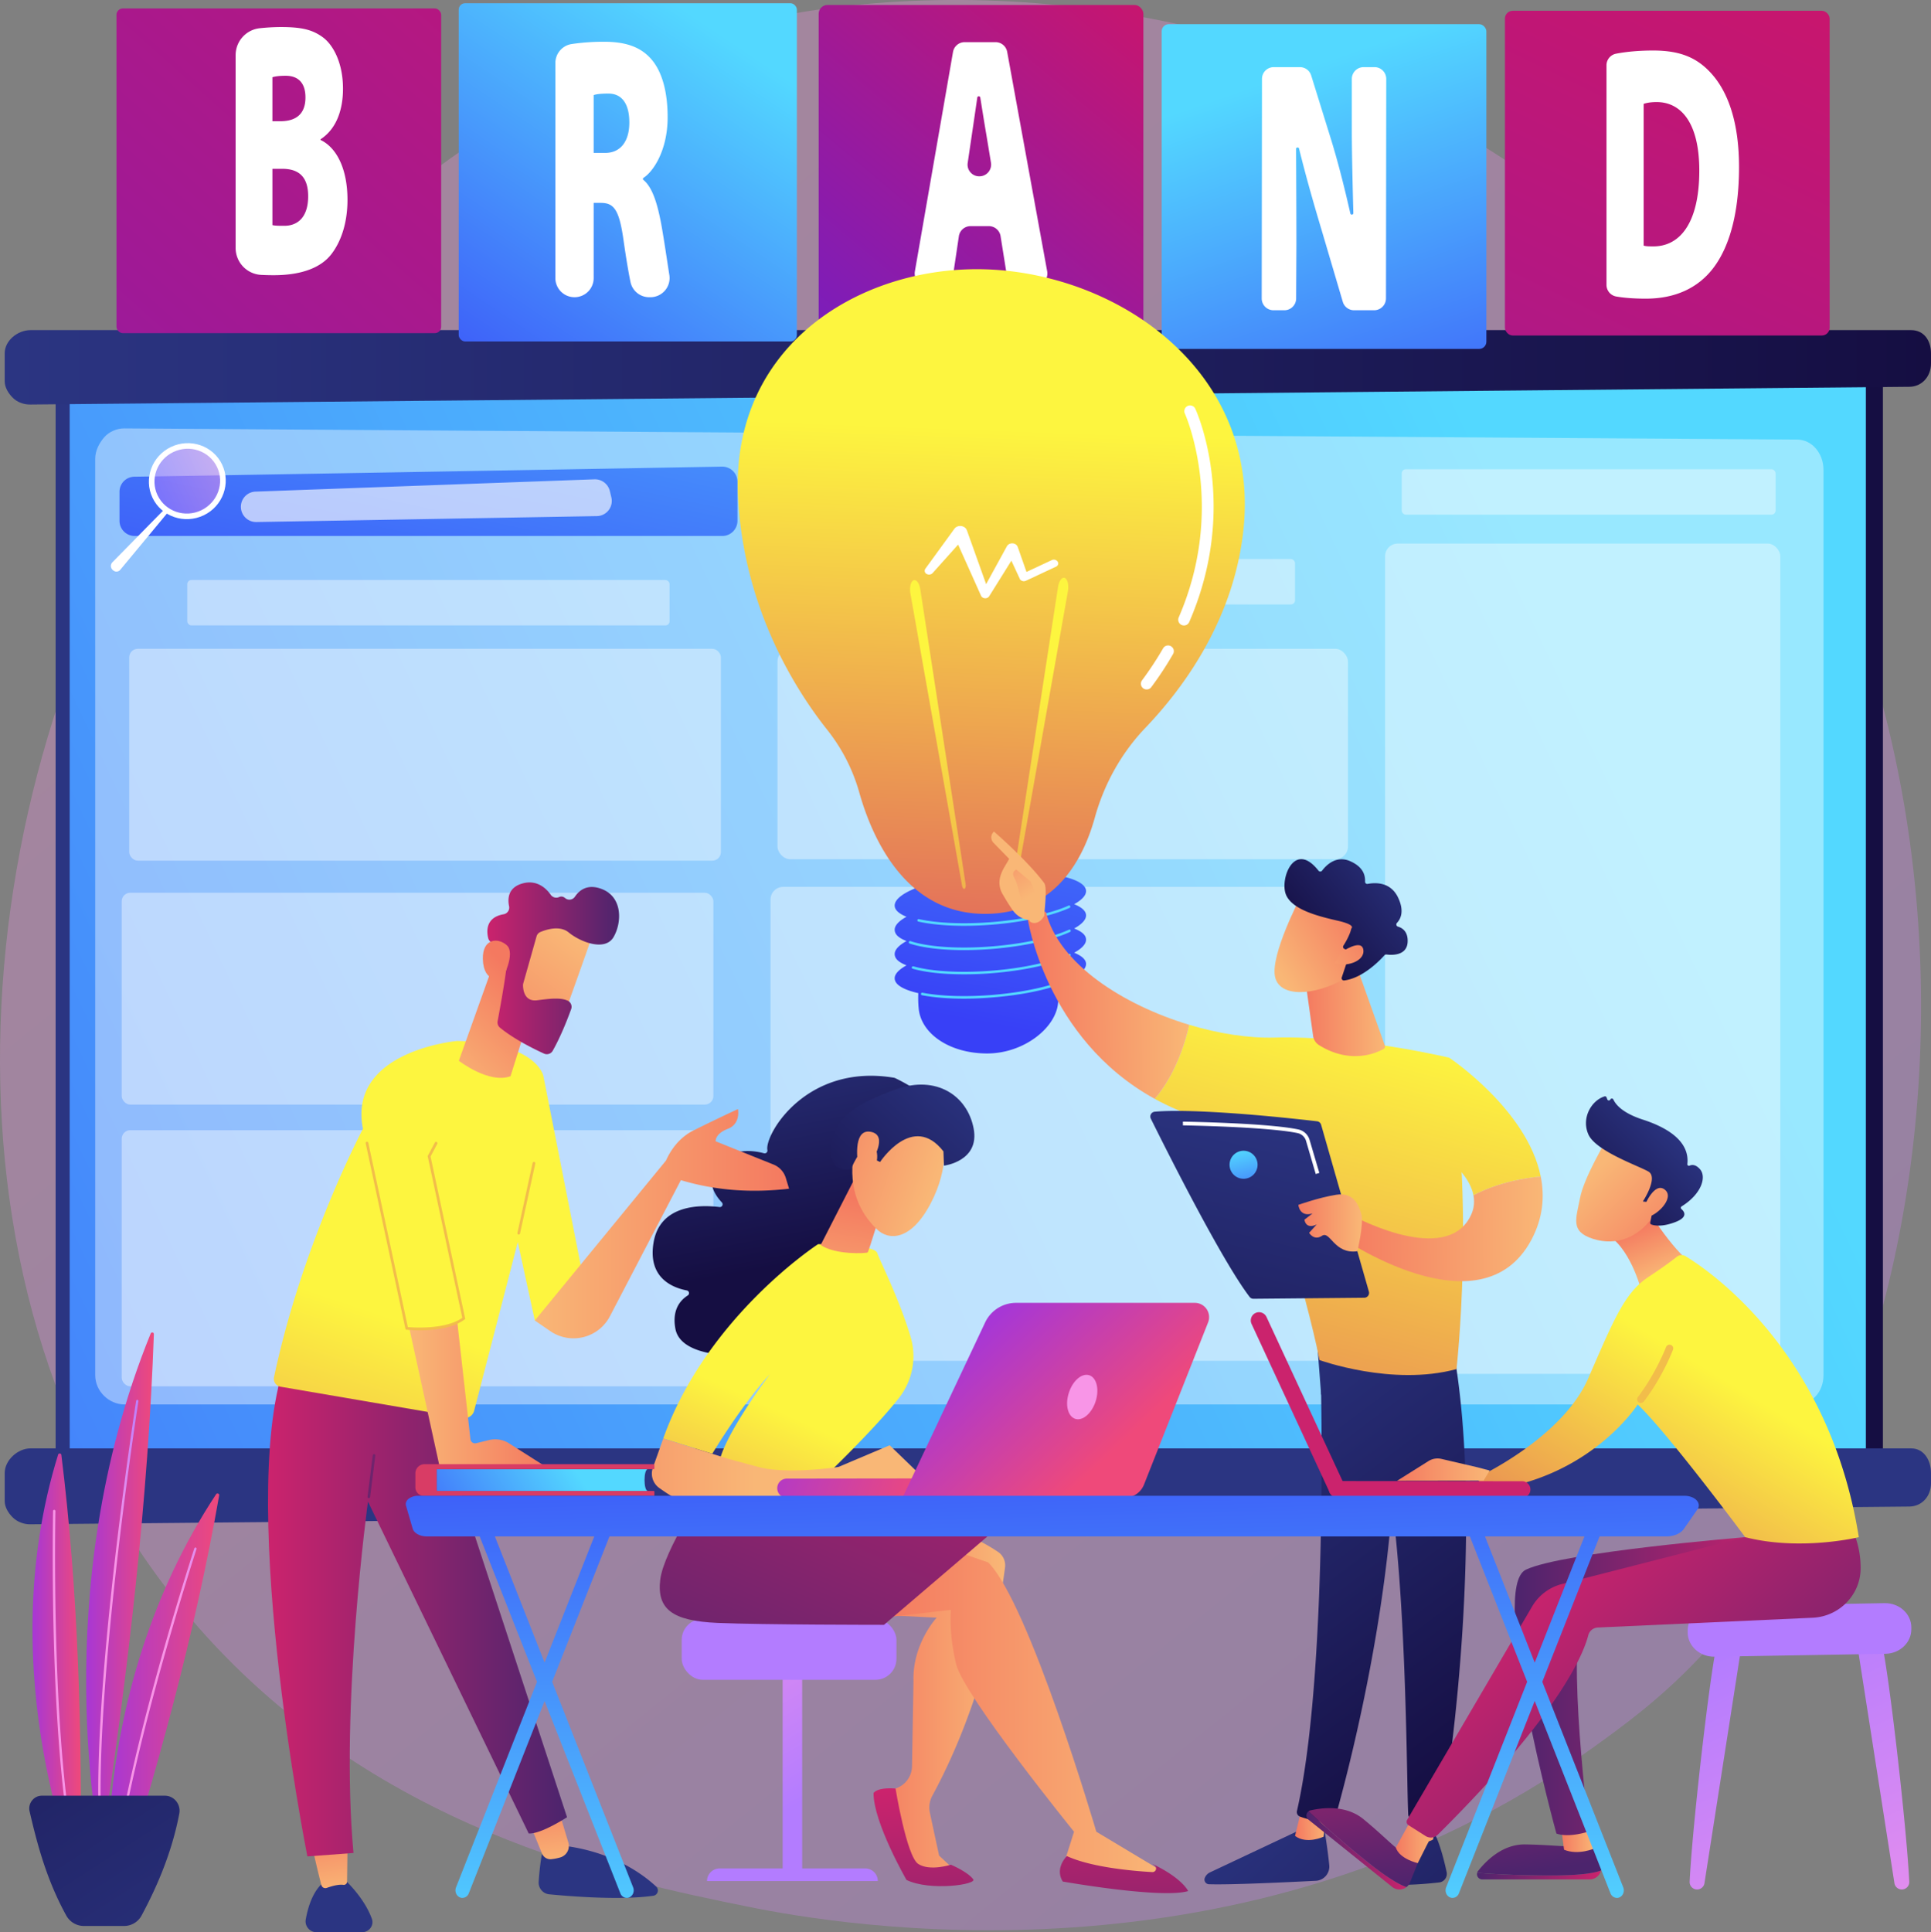 <svg xmlns="http://www.w3.org/2000/svg" xmlns:xlink="http://www.w3.org/1999/xlink" viewBox="0 0 2798.6 2800"><rect x="0" y="0" width="2798.6" height="2800" fill="#808080" stroke="none"/><defs><style>.cls-1{opacity:0.3;fill:url(#linear-gradient);}.cls-2{fill:url(#linear-gradient-2);}.cls-3{fill:url(#linear-gradient-3);}.cls-4{fill:url(#linear-gradient-4);}.cls-5{fill:url(#linear-gradient-5);}.cls-6,.cls-8,.cls-9{fill:#fff;}.cls-6{opacity:0.4;}.cls-7{fill:url(#linear-gradient-6);}.cls-8{opacity:0.64;}.cls-10{opacity:0.5;fill:url(#linear-gradient-7);}.cls-11{fill:url(#linear-gradient-8);}.cls-12{fill:url(#linear-gradient-9);}.cls-13{fill:url(#linear-gradient-10);}.cls-14{fill:url(#linear-gradient-11);}.cls-15{fill:url(#linear-gradient-12);}.cls-16{fill:url(#linear-gradient-13);}.cls-17{fill:url(#linear-gradient-14);}.cls-18{fill:url(#linear-gradient-15);}.cls-19{fill:url(#linear-gradient-16);}.cls-20{fill:url(#linear-gradient-17);}.cls-21{fill:url(#linear-gradient-18);}.cls-22{fill:url(#linear-gradient-19);}.cls-23{fill:url(#linear-gradient-20);}.cls-24{fill:url(#linear-gradient-21);}.cls-25{fill:url(#linear-gradient-22);}.cls-26{fill:url(#linear-gradient-23);}.cls-27{fill:url(#linear-gradient-24);}.cls-28{fill:url(#linear-gradient-25);}.cls-29{fill:url(#linear-gradient-26);}.cls-30{fill:url(#linear-gradient-27);}.cls-31{fill:url(#linear-gradient-28);}.cls-32{fill:url(#linear-gradient-29);}.cls-33{fill:url(#linear-gradient-30);}.cls-34{fill:url(#linear-gradient-31);}.cls-35{fill:url(#linear-gradient-32);}.cls-36{fill:url(#linear-gradient-33);}.cls-37{fill:url(#linear-gradient-34);}.cls-38{fill:url(#linear-gradient-35);}.cls-39{fill:url(#linear-gradient-36);}.cls-40{fill:url(#linear-gradient-37);}.cls-41{fill:url(#linear-gradient-38);}.cls-42{fill:url(#linear-gradient-39);}.cls-43{fill:url(#linear-gradient-40);}.cls-44{fill:url(#linear-gradient-41);}.cls-45{fill:url(#linear-gradient-42);}.cls-46{fill:url(#linear-gradient-43);}.cls-47{fill:url(#linear-gradient-44);}.cls-48{fill:url(#linear-gradient-45);}.cls-49{fill:url(#linear-gradient-46);}.cls-50{fill:url(#linear-gradient-47);}.cls-51{fill:url(#linear-gradient-48);}.cls-52{fill:url(#linear-gradient-49);}.cls-53{fill:url(#linear-gradient-50);}.cls-54{fill:url(#linear-gradient-51);}.cls-55{fill:url(#linear-gradient-52);}.cls-56{fill:#f2bd4a;}.cls-57{fill:url(#linear-gradient-53);}.cls-58{fill:url(#linear-gradient-54);}.cls-59{fill:url(#linear-gradient-55);}.cls-60{fill:url(#linear-gradient-56);}.cls-61{fill:url(#linear-gradient-57);}.cls-62{fill:url(#linear-gradient-58);}.cls-63{fill:url(#linear-gradient-59);}.cls-64{fill:url(#linear-gradient-60);}.cls-65{fill:url(#linear-gradient-61);}.cls-66{fill:url(#linear-gradient-62);}.cls-67{fill:url(#linear-gradient-63);}.cls-68{fill:url(#linear-gradient-64);}.cls-69{fill:url(#linear-gradient-65);}.cls-70{fill:url(#linear-gradient-66);}.cls-71{fill:url(#linear-gradient-67);}.cls-72{fill:url(#linear-gradient-68);}.cls-73{fill:url(#linear-gradient-69);}.cls-74{fill:url(#linear-gradient-70);}.cls-75{fill:url(#linear-gradient-71);}.cls-76{fill:url(#linear-gradient-72);}.cls-77{fill:url(#linear-gradient-73);}.cls-78{fill:url(#linear-gradient-74);}.cls-79{fill:url(#linear-gradient-75);}.cls-80{fill:url(#linear-gradient-76);}.cls-81{fill:url(#linear-gradient-77);}.cls-82{fill:url(#linear-gradient-78);}.cls-83{fill:url(#linear-gradient-79);}.cls-84{fill:url(#linear-gradient-80);}.cls-85{fill:url(#linear-gradient-81);}.cls-86{fill:url(#linear-gradient-82);}.cls-87{fill:url(#linear-gradient-83);}.cls-88{fill:url(#linear-gradient-84);}.cls-89{fill:url(#linear-gradient-85);}.cls-90{fill:url(#linear-gradient-86);}.cls-91{fill:url(#linear-gradient-87);}.cls-92{fill:url(#linear-gradient-88);}.cls-93{fill:url(#linear-gradient-89);}.cls-94{fill:url(#linear-gradient-90);}.cls-95{fill:url(#linear-gradient-91);}.cls-96{fill:url(#linear-gradient-92);}.cls-97{fill:url(#linear-gradient-93);}.cls-98{fill:url(#linear-gradient-94);}.cls-99{fill:url(#linear-gradient-95);}.cls-100{fill:url(#linear-gradient-96);}.cls-101{fill:url(#linear-gradient-97);}.cls-102{fill:url(#linear-gradient-98);}.cls-103{fill:url(#linear-gradient-99);}.cls-104{fill:url(#linear-gradient-100);}.cls-105{fill:url(#linear-gradient-101);}.cls-106{fill:url(#linear-gradient-102);}.cls-107{fill:url(#linear-gradient-103);}</style><linearGradient id="linear-gradient" x1="3601.9" y1="4077.79" x2="1112.91" y2="986.62" gradientUnits="userSpaceOnUse"><stop offset="0" stop-color="#b37cff"/><stop offset="1" stop-color="#f895e7"/></linearGradient><linearGradient id="linear-gradient-2" x1="80.55" y1="1353" x2="2728.9" y2="1353" gradientUnits="userSpaceOnUse"><stop offset="0" stop-color="#2b3582"/><stop offset="1" stop-color="#150e42"/></linearGradient><linearGradient id="linear-gradient-3" x1="2279" y1="918.09" x2="-1863.5" y2="2872.81" gradientUnits="userSpaceOnUse"><stop offset="0" stop-color="#53d8ff"/><stop offset="1" stop-color="#3840f7"/></linearGradient><linearGradient id="linear-gradient-4" x1="462.46" y1="987.3" x2="3254.29" y2="987.3" xlink:href="#linear-gradient-2"/><linearGradient id="linear-gradient-5" x1="1831.77" y1="1605.2" x2="1811.54" y2="841.59" xlink:href="#linear-gradient-2"/><linearGradient id="linear-gradient-6" x1="1217.09" y1="532.46" x2="999.64" y2="1548.93" xlink:href="#linear-gradient-3"/><linearGradient id="linear-gradient-7" x1="2287.2" y1="1817.92" x2="2387.65" y2="1817.92" gradientTransform="translate(-2165.3 518.3) rotate(-25.5)" xlink:href="#linear-gradient"/><linearGradient id="linear-gradient-8" x1="1549.82" y1="-72.79" x2="-10.93" y2="1681.04" gradientTransform="translate(1719.7 1405.1) rotate(-180)" gradientUnits="userSpaceOnUse"><stop offset="0" stop-color="#ce1567"/><stop offset="1" stop-color="#7a1dbc"/></linearGradient><linearGradient id="linear-gradient-9" x1="1500.08" y1="504.27" x2="1083.99" y2="1124.21" gradientTransform="translate(2731.1 1409.4) rotate(-180)" xlink:href="#linear-gradient-3"/><linearGradient id="linear-gradient-10" x1="2130.47" y1="395.17" x2="1660.41" y2="957.08" gradientTransform="translate(3755.1 1395) rotate(-180)" xlink:href="#linear-gradient-8"/><linearGradient id="linear-gradient-11" x1="2318.49" y1="563.49" x2="2556.37" y2="1250.41" gradientTransform="translate(4749.1 1450.6) rotate(-180)" xlink:href="#linear-gradient-3"/><linearGradient id="linear-gradient-12" x1="-4465.49" y1="267.05" x2="-3465.42" y2="2326.03" gradientTransform="matrix(1, 0, 0, -1, 7124.49, 1411.84)" xlink:href="#linear-gradient-8"/><linearGradient id="linear-gradient-13" x1="2039.72" y1="1000.47" x2="1867.78" y2="1936.03" xlink:href="#linear-gradient-3"/><linearGradient id="linear-gradient-14" x1="1877.45" y1="1919.75" x2="1757.29" y2="2357.49" xlink:href="#linear-gradient-3"/><linearGradient id="linear-gradient-15" x1="1873" y1="1918.53" x2="1752.84" y2="2356.27" xlink:href="#linear-gradient-3"/><linearGradient id="linear-gradient-16" x1="1861.83" y1="1915.46" x2="1741.67" y2="2353.2" xlink:href="#linear-gradient-3"/><linearGradient id="linear-gradient-17" x1="1858.84" y1="1914.64" x2="1738.68" y2="2352.38" xlink:href="#linear-gradient-3"/><linearGradient id="linear-gradient-18" x1="1895.84" y1="1076.54" x2="1859.05" y2="2077.1" gradientUnits="userSpaceOnUse"><stop offset="0" stop-color="#fdf53f"/><stop offset="1" stop-color="#d93c65"/></linearGradient><linearGradient id="linear-gradient-19" x1="1960.72" y1="1428.1" x2="1987.69" y2="2285.2" xlink:href="#linear-gradient-18"/><linearGradient id="linear-gradient-20" x1="1812.12" y1="1432.78" x2="1839.1" y2="2289.87" xlink:href="#linear-gradient-18"/><linearGradient id="linear-gradient-21" x1="52.06" y1="3121.18" x2="-461.36" y2="3679.64" gradientTransform="matrix(-1, 0.01, 0.01, 1, 2233.42, -63.47)" xlink:href="#linear-gradient-2"/><linearGradient id="linear-gradient-22" x1="-114.59" y1="3162.65" x2="-68.98" y2="3162.65" gradientTransform="matrix(-1, 0.01, 0.01, 1, 2233.42, -63.47)" gradientUnits="userSpaceOnUse"><stop offset="0" stop-color="#f9b776"/><stop offset="1" stop-color="#f47960"/></linearGradient><linearGradient id="linear-gradient-23" x1="92.52" y1="2489.58" x2="-344.39" y2="3081.75" gradientTransform="matrix(-1, 0.01, 0.01, 1, 2233.42, -63.47)" xlink:href="#linear-gradient-2"/><linearGradient id="linear-gradient-24" x1="-63.11" y1="3015.27" x2="-576.56" y2="3573.76" gradientTransform="matrix(-1, 0.01, 0.01, 1, 2233.42, -63.47)" xlink:href="#linear-gradient-2"/><linearGradient id="linear-gradient-25" x1="-278.95" y1="3160.31" x2="-239.58" y2="3160.31" xlink:href="#linear-gradient-22"/><linearGradient id="linear-gradient-26" x1="14.65" y1="2432.13" x2="-422.25" y2="3024.29" gradientTransform="matrix(-1, 0.01, 0.01, 1, 2233.42, -63.47)" xlink:href="#linear-gradient-2"/><linearGradient id="linear-gradient-27" x1="12736.24" y1="1942.55" x2="12466.27" y2="2981.94" gradientTransform="translate(-10310.2)" gradientUnits="userSpaceOnUse"><stop offset="0" stop-color="#fdf53f"/><stop offset="0.66" stop-color="#e57a58"/><stop offset="1" stop-color="#d93c65"/></linearGradient><linearGradient id="linear-gradient-28" x1="73.13" y1="1972.84" x2="306.13" y2="1972.84" xlink:href="#linear-gradient-22"/><linearGradient id="linear-gradient-29" x1="10192.5" y1="1932.86" x2="10348.85" y2="2288.58" gradientTransform="translate(-8213.3 36.7) rotate(-0.5)" xlink:href="#linear-gradient-22"/><linearGradient id="linear-gradient-30" x1="305.02" y1="1815.32" x2="370.25" y2="1715.02" xlink:href="#linear-gradient-22"/><linearGradient id="linear-gradient-31" x1="12945.26" y1="1996.85" x2="12675.29" y2="3036.23" xlink:href="#linear-gradient-27"/><linearGradient id="linear-gradient-32" x1="-436.72" y1="2302.85" x2="-141.87" y2="2302.85" xlink:href="#linear-gradient-22"/><linearGradient id="linear-gradient-33" x1="-210.3" y1="1987.64" x2="-93.72" y2="1987.64" xlink:href="#linear-gradient-22"/><linearGradient id="linear-gradient-34" x1="-5682.71" y1="-1430.59" x2="-5726.27" y2="-1574.28" gradientTransform="matrix(-0.75, -0.66, -0.66, 0.75, -2899.98, -818.16)" xlink:href="#linear-gradient-22"/><linearGradient id="linear-gradient-35" x1="-5722.01" y1="-1680.95" x2="-5685.57" y2="-1473.1" gradientTransform="matrix(-0.75, -0.66, -0.66, 0.75, -2899.98, -818.16)" xlink:href="#linear-gradient-2"/><linearGradient id="linear-gradient-36" x1="-5727.24" y1="-1431.26" x2="-5766.44" y2="-1560.54" gradientTransform="matrix(-0.75, -0.66, -0.66, 0.75, -2899.98, -818.16)" xlink:href="#linear-gradient-22"/><linearGradient id="linear-gradient-37" x1="-352.97" y1="2047.88" x2="-190.27" y2="2725.8" gradientTransform="matrix(-1, 0, 0, 1, 1965.13, 0)" xlink:href="#linear-gradient-2"/><linearGradient id="linear-gradient-38" x1="-464.46" y1="2227.22" x2="-372.27" y2="2227.22" gradientTransform="matrix(-1, 0, 0, 1, 1965.13, 0)" xlink:href="#linear-gradient-22"/><linearGradient id="linear-gradient-39" x1="12562.72" y1="2120.18" x2="12587.03" y2="2221.5" gradientTransform="translate(-10310.2)" xlink:href="#linear-gradient-3"/><linearGradient id="linear-gradient-40" x1="-5833.37" y1="2785.6" x2="-6087.81" y2="3361.43" gradientTransform="matrix(-1, 0, 0, 1, -2740.53, 0)" xlink:href="#linear-gradient"/><linearGradient id="linear-gradient-41" x1="-5623.36" y1="2878.4" x2="-5877.79" y2="3454.23" gradientTransform="matrix(-1, 0, 0, 1, -2740.53, 0)" xlink:href="#linear-gradient"/><linearGradient id="linear-gradient-42" x1="3172.73" y1="2605.41" x2="3523.35" y2="1924.39" xlink:href="#linear-gradient"/><linearGradient id="linear-gradient-43" x1="-5516.56" y1="3172.07" x2="-5336.85" y2="3172.07" gradientTransform="matrix(-1, 0, 0, 1, -2740.53, 0)" gradientUnits="userSpaceOnUse"><stop offset="0" stop-color="#cb236d"/><stop offset="1" stop-color="#4c246d"/></linearGradient><linearGradient id="linear-gradient-44" x1="-5378.1" y1="2826.51" x2="-5427.2" y2="3165.75" xlink:href="#linear-gradient-43"/><linearGradient id="linear-gradient-45" x1="-5507.58" y1="3117.91" x2="-5458.96" y2="3117.91" gradientTransform="matrix(-1, 0, 0, 1, -2740.53, 0)" xlink:href="#linear-gradient-22"/><linearGradient id="linear-gradient-46" x1="-5234.69" y1="3136.45" x2="-5089.6" y2="3136.45" xlink:href="#linear-gradient-43"/><linearGradient id="linear-gradient-47" x1="-5134.89" y1="2861.7" x2="-5183.99" y2="3200.95" xlink:href="#linear-gradient-43"/><linearGradient id="linear-gradient-48" x1="-5776.45" y1="2898.5" x2="-5391.53" y2="2898.5" xlink:href="#linear-gradient-43"/><linearGradient id="linear-gradient-49" x1="-5277.27" y1="3122" x2="-5219.22" y2="3122" gradientTransform="matrix(-1, 0, 0, 1, -2740.53, 0)" xlink:href="#linear-gradient-22"/><linearGradient id="linear-gradient-50" x1="-5426.81" y1="2738.13" x2="-5849.39" y2="3217.25" xlink:href="#linear-gradient-43"/><linearGradient id="linear-gradient-51" x1="-5599.73" y1="2303.98" x2="-5571.11" y2="2231.81" gradientTransform="matrix(-1, 0, 0, 1, -2740.53, 0)" xlink:href="#linear-gradient-22"/><linearGradient id="linear-gradient-52" x1="-5718.11" y1="2468" x2="-5402.89" y2="2985.47" gradientTransform="matrix(-1, 0, 0, 1, -2740.53, 0)" xlink:href="#linear-gradient-27"/><linearGradient id="linear-gradient-53" x1="-5355.22" y1="2584.66" x2="-5221.13" y2="2584.66" gradientTransform="matrix(-1, 0, 0, 1, -2740.53, 0)" xlink:href="#linear-gradient-22"/><linearGradient id="linear-gradient-54" x1="-3574.85" y1="1766.9" x2="-3718.54" y2="1876.85" gradientTransform="matrix(-0.99, -0.13, -0.13, 0.99, -541.53, -61.38)" xlink:href="#linear-gradient-22"/><linearGradient id="linear-gradient-55" x1="-3675.8" y1="1680.11" x2="-3545.68" y2="1847.64" gradientTransform="matrix(-0.99, -0.13, -0.13, 0.99, -541.53, -61.38)" xlink:href="#linear-gradient-2"/><linearGradient id="linear-gradient-56" x1="-3592.67" y1="1743.61" x2="-3736.37" y2="1853.56" gradientTransform="matrix(-0.99, -0.13, -0.13, 0.99, -541.53, -61.38)" xlink:href="#linear-gradient-22"/><linearGradient id="linear-gradient-57" x1="1719.4" y1="-924.46" x2="1908.21" y2="-1356.02" gradientTransform="matrix(1.39, -0.07, 0.07, 1.39, 1949.65, -570.62)" xlink:href="#linear-gradient-43"/><linearGradient id="linear-gradient-58" x1="1156.16" y1="-18683.41" x2="1344.96" y2="-19114.97" gradientTransform="matrix(-0.65, -1.23, 1.23, -0.65, -11516.5, -5472.2)" xlink:href="#linear-gradient-43"/><linearGradient id="linear-gradient-59" x1="-4367.61" y1="3060.61" x2="-4161.95" y2="2716.71" gradientTransform="matrix(1, 0, 0, -1, 5948.84, 6044.53)" xlink:href="#linear-gradient"/><linearGradient id="linear-gradient-60" x1="-4298.84" y1="3101.74" x2="-4093.17" y2="2757.84" gradientTransform="matrix(-1, 0, 0, 1, -2740.53, 0)" xlink:href="#linear-gradient"/><linearGradient id="linear-gradient-61" x1="1150.78" y1="2189.78" x2="1177.75" y2="1441.3" xlink:href="#linear-gradient"/><linearGradient id="linear-gradient-62" x1="-4653.05" y1="2916.42" x2="-4452.14" y2="2916.42" gradientTransform="matrix(-1, 0, 0, 1, -2740.53, 0)" xlink:href="#linear-gradient-22"/><linearGradient id="linear-gradient-63" x1="-4530.12" y1="3047.33" x2="-4559.67" y2="3500.45" xlink:href="#linear-gradient-43"/><linearGradient id="linear-gradient-64" x1="-4888.96" y1="2930.14" x2="-4464.99" y2="2930.14" gradientTransform="matrix(-1, 0, 0, 1, -2740.53, 0)" xlink:href="#linear-gradient-22"/><linearGradient id="linear-gradient-65" x1="1842.81" y1="2260.95" x2="1478.69" y2="3103.84" gradientTransform="matrix(1, 0, 0, 1, 0, 0)" xlink:href="#linear-gradient-43"/><linearGradient id="linear-gradient-66" x1="-4815.29" y1="3028.73" x2="-4844.84" y2="3481.85" xlink:href="#linear-gradient-43"/><linearGradient id="linear-gradient-67" x1="-4292.79" y1="1915.66" x2="-4362.73" y2="2283.09" gradientTransform="matrix(-1, 0, 0, 1, -2740.53, 0)" xlink:href="#linear-gradient-2"/><linearGradient id="linear-gradient-68" x1="-4332.05" y1="2503.17" x2="-4106.76" y2="2993.48" gradientTransform="matrix(-1, 0, 0, 1, -2740.53, 0)" xlink:href="#linear-gradient-27"/><linearGradient id="linear-gradient-69" x1="-4408.53" y1="2375.35" x2="-4437.15" y2="2191.72" gradientTransform="matrix(-1, 0, 0, 1, -2740.53, 0)" xlink:href="#linear-gradient-22"/><linearGradient id="linear-gradient-70" x1="-4411.87" y1="726.56" x2="-4224.54" y2="853.8" gradientTransform="matrix(-0.6, -0.8, -0.8, 0.6, -263.12, -1773.67)" xlink:href="#linear-gradient-22"/><linearGradient id="linear-gradient-71" x1="-4286.91" y1="574.37" x2="-4356.85" y2="941.8" gradientTransform="matrix(-0.6, -0.8, -0.8, 0.6, -263.12, -1773.67)" xlink:href="#linear-gradient-2"/><linearGradient id="linear-gradient-72" x1="-4400.64" y1="710.03" x2="-4213.31" y2="837.27" gradientTransform="matrix(-0.6, -0.8, -0.8, 0.6, -263.12, -1773.67)" xlink:href="#linear-gradient-22"/><linearGradient id="linear-gradient-73" x1="-4291.01" y1="2583.86" x2="-3892.74" y2="2583.86" gradientTransform="matrix(-1, 0, 0, 1, -2740.53, 0)" xlink:href="#linear-gradient-22"/><linearGradient id="linear-gradient-74" x1="-4365.04" y1="2385.11" x2="-4615.75" y2="2453.83" gradientTransform="matrix(-1, -0.05, -0.05, 1, -2699.06, -55.03)" gradientUnits="userSpaceOnUse"><stop offset="0" stop-color="#a737d5"/><stop offset="1" stop-color="#ef497a"/></linearGradient><linearGradient id="linear-gradient-75" x1="-4622.77" y1="2380.89" x2="-4800.67" y2="2568.91" gradientTransform="matrix(-1, 0, 0, 1, -2740.53, 0)" xlink:href="#linear-gradient-74"/><linearGradient id="linear-gradient-76" x1="3127.12" y1="1578.08" x2="2075.09" y2="2437.91" xlink:href="#linear-gradient"/><linearGradient id="linear-gradient-77" x1="-2653.32" y1="3470.81" x2="-2650.7" y2="3749.25" gradientTransform="translate(3978.8)" xlink:href="#linear-gradient-2"/><linearGradient id="linear-gradient-78" x1="-2720.44" y1="3159.87" x2="-2734.89" y2="3046.91" gradientTransform="translate(3978.8)" xlink:href="#linear-gradient-22"/><linearGradient id="linear-gradient-79" x1="-3029.51" y1="3474.36" x2="-3026.89" y2="3752.8" gradientTransform="translate(3978.8)" xlink:href="#linear-gradient-2"/><linearGradient id="linear-gradient-80" x1="-3036.21" y1="3198.58" x2="-3050.28" y2="3088.51" gradientTransform="translate(3978.8)" xlink:href="#linear-gradient-22"/><linearGradient id="linear-gradient-81" x1="-3134.59" y1="2780.34" x2="-2701.26" y2="2780.34" gradientTransform="translate(3978.8)" xlink:href="#linear-gradient-43"/><linearGradient id="linear-gradient-82" x1="1309.92" y1="1971.97" x2="878.36" y2="2821.6" gradientTransform="matrix(1, 0, 0, 1, 0, 0)" xlink:href="#linear-gradient-43"/><linearGradient id="linear-gradient-83" x1="-2897.39" y1="2384.59" x2="-3167.95" y2="3188.38" gradientTransform="translate(3978.8)" xlink:href="#linear-gradient-27"/><linearGradient id="linear-gradient-84" x1="-2929.8" y1="2475.66" x2="-2732.48" y2="2475.66" gradientTransform="translate(3978.8)" xlink:href="#linear-gradient-22"/><linearGradient id="linear-gradient-85" x1="-2747.97" y1="2228.31" x2="-2379.48" y2="2228.31" gradientTransform="translate(3978.8)" xlink:href="#linear-gradient-22"/><linearGradient id="linear-gradient-86" x1="-2880.63" y1="2021.64" x2="-2752.39" y2="1890.07" gradientTransform="translate(3978.8)" xlink:href="#linear-gradient-22"/><linearGradient id="linear-gradient-87" x1="-2694.65" y1="1807.18" x2="-2854.53" y2="2018.69" gradientTransform="translate(3978.8)" xlink:href="#linear-gradient-22"/><linearGradient id="linear-gradient-88" x1="-2816.75" y1="1858.2" x2="-2625.77" y2="1858.2" gradientTransform="translate(3978.8)" xlink:href="#linear-gradient-43"/><linearGradient id="linear-gradient-89" x1="-2928.81" y1="1974.68" x2="-2800.57" y2="1843.11" gradientTransform="translate(3978.8)" xlink:href="#linear-gradient-22"/><linearGradient id="linear-gradient-90" x1="-5442.97" y1="3261.26" x2="-5419.37" y2="2391.4" gradientTransform="matrix(-1, 0, 0, 1, -2740.53, 0)" xlink:href="#linear-gradient-3"/><linearGradient id="linear-gradient-91" x1="-5416.24" y1="3261.98" x2="-5392.64" y2="2392.13" gradientTransform="matrix(-1, 0, 0, 1, -2740.53, 0)" xlink:href="#linear-gradient-3"/><linearGradient id="linear-gradient-92" x1="-4009.01" y1="3300.16" x2="-3985.41" y2="2430.31" gradientTransform="matrix(-1, 0, 0, 1, -2740.53, 0)" xlink:href="#linear-gradient-3"/><linearGradient id="linear-gradient-93" x1="-3982.28" y1="3300.89" x2="-3958.68" y2="2431.03" gradientTransform="matrix(-1, 0, 0, 1, -2740.53, 0)" xlink:href="#linear-gradient-3"/><linearGradient id="linear-gradient-94" x1="-2696.65" y1="2573.54" x2="-2964.09" y2="2746.91" gradientTransform="translate(3978.8)" xlink:href="#linear-gradient-3"/><linearGradient id="linear-gradient-95" x1="-2744.85" y1="2774.21" x2="-2746.16" y2="2695.43" gradientTransform="translate(3978.8)" xlink:href="#linear-gradient-27"/><linearGradient id="linear-gradient-96" x1="-4738.81" y1="3280.37" x2="-4715.21" y2="2410.5" gradientTransform="matrix(-1, 0, 0, 1, -2740.53, 0)" xlink:href="#linear-gradient-3"/><linearGradient id="linear-gradient-97" x1="502.83" y1="2873.37" x2="572.87" y2="2873.37" gradientTransform="matrix(1, 0, 0, 1, 0, 0)" xlink:href="#linear-gradient-74"/><linearGradient id="linear-gradient-98" x1="815.63" y1="2569.34" x2="680.77" y2="2744.66" xlink:href="#linear-gradient"/><linearGradient id="linear-gradient-99" x1="580.52" y1="2760.94" x2="678.67" y2="2760.94" gradientTransform="matrix(1, 0, 0, 1, 0, 0)" xlink:href="#linear-gradient-74"/><linearGradient id="linear-gradient-100" x1="812.48" y1="2566.91" x2="677.62" y2="2742.23" xlink:href="#linear-gradient"/><linearGradient id="linear-gradient-101" x1="611.63" y1="2928.05" x2="773.38" y2="2928.05" gradientTransform="matrix(1, 0, 0, 1, 0, 0)" xlink:href="#linear-gradient-74"/><linearGradient id="linear-gradient-102" x1="919.82" y1="2649.48" x2="784.95" y2="2824.8" xlink:href="#linear-gradient"/><linearGradient id="linear-gradient-103" x1="781.51" y1="3397.44" x2="1347.84" y2="2522.66" gradientTransform="matrix(-1, 0, 0, 1, 1574.4, 0)" xlink:href="#linear-gradient-2"/></defs><g id="Illustration"><path class="cls-1" d="M2917.2,2858.7c-57.2,60.2-111.3,99-154,129.7-502.4,360.5-1096.9,255.4-1223.2,229.7-186.6-37.8-547.2-111.1-807.9-417.7C337.6,2336.5,399,1605.7,705,1123.3c56-88.2,351.6-578,952.4-656.6,363.7-47.5,787.6,48.4,1094.5,305.5C3396.3,1312.1,3350.4,2402.6,2917.2,2858.7Z" transform="translate(-455.7 -455)"/><rect class="cls-2" x="80.6" y="556.3" width="2648.3" height="1593.47"/><rect class="cls-3" x="101" y="556.3" width="2603.2" height="1550.66"/><path class="cls-4" d="M3225.5,933.4H499.9c-18.6,0-37.4,15.1-37.4,33.7v40.4c0,9,5.4,17.6,11.8,24s16,9.8,25,9.7l2723.6-25.7c18.5-.1,31.4-15.2,31.4-33.7V967.1C3254.3,948.5,3244.1,933.4,3225.5,933.4Z" transform="translate(-455.7 -455)"/><path class="cls-5" d="M3225.5,2553.9H499.9c-18.6,0-37.4,17.2-37.4,35.8v40.5c0,9,5.4,17.6,11.8,23.9s16,9.9,25,9.8l2723.6-25.7c18.5-.2,31.4-15.2,31.4-33.7v-14.8C3254.3,2571.1,3244.1,2553.9,3225.5,2553.9Z" transform="translate(-455.7 -455)"/><path class="cls-6" d="M3060.7,1092,635.8,1075.8c-10.2-.1-21.8,4.5-29,12.8s-13.1,19.4-13.1,31.1V2447.8c0,24.2,20.9,42.4,42,42.4H3060.6c21.1,0,37.9-18.2,37.9-42.4V1135.9C3098.5,1111.8,3081.7,1092.2,3060.7,1092Z" transform="translate(-455.7 -455)"/><path class="cls-7" d="M650.5,1145.8c122.4-1.8,727.5-12.4,851.7-14.6a22,22,0,0,1,22.3,21.9v56.7a22,22,0,0,1-22,21.9H650.9a22,22,0,0,1-22-21.9v-42.1A21.8,21.8,0,0,1,650.5,1145.8Z" transform="translate(-455.7 -455)"/><path class="cls-8" d="M804.8,1189.4h0a22.1,22.1,0,0,0,22.4,22.1l493.5-8.6a22,22,0,0,0,21-27.3l-2.2-9.2a22.2,22.2,0,0,0-22.2-16.8L826,1167.4A22,22,0,0,0,804.8,1189.4Z" transform="translate(-455.7 -455)"/><path class="cls-9" d="M694.5,1192.5l-75.8,77.2a7.7,7.7,0,0,0,.5,11.4l.6.5a7.2,7.2,0,0,0,10.2-.9l69.5-83.8Z" transform="translate(-455.7 -455)"/><path class="cls-10" d="M772.5,1130.6c11.7,24.6.9,54.2-24.1,66.1s-54.8,1.7-66.6-22.8-.9-54.2,24.1-66.2S760.7,1106,772.5,1130.6Z" transform="translate(-455.7 -455)"/><path class="cls-9" d="M703.5,1102.7c-27.8,13.3-39.8,46.2-26.8,73.6s46.2,38.7,74.1,25.5,39.8-46.3,26.8-73.6S731.4,1089.4,703.5,1102.7Zm43.8,91.8c-23.7,11.3-52,1.6-63.2-21.7s-.9-51.5,22.9-62.8,52-1.6,63.2,21.7S771.1,1183.1,747.3,1194.5Z" transform="translate(-455.7 -455)"/><path class="cls-9" d="M677.1,1167.9a1.7,1.7,0,0,1-1.7-1.2,56.3,56.3,0,0,1-1.7-10.9,1.7,1.7,0,1,1,3.3-.2,49.4,49.4,0,0,0,1.7,10.2,1.8,1.8,0,0,1-1.2,2.1Z" transform="translate(-455.7 -455)"/><path class="cls-9" d="M632.4,1260.6a1.6,1.6,0,0,1-1.2-.4,1.7,1.7,0,0,1-.1-2.4l1.2-1.2a1.6,1.6,0,0,1,2.4-.1,1.7,1.7,0,0,1,0,2.4l-1.1,1.2A1.5,1.5,0,0,1,632.4,1260.6Z" transform="translate(-455.7 -455)"/><rect class="cls-6" x="187.3" y="940.2" width="857.5" height="307.01" rx="12.4"/><rect class="cls-6" x="176.4" y="1293.7" width="857.5" height="307.01" rx="12.4"/><rect class="cls-6" x="176.4" y="1637.8" width="857.5" height="371.16" rx="12.4"/><rect class="cls-6" x="271.4" y="840.5" width="699" height="65.83" rx="6"/><rect class="cls-6" x="2031.5" y="680" width="541.9" height="65.83" rx="6"/><rect class="cls-6" x="1280.9" y="810.1" width="596" height="65.83" rx="6"/><rect class="cls-6" x="2007.4" y="787.7" width="572.8" height="1203.16" rx="18.4"/><rect class="cls-6" x="1126.8" y="940.2" width="826.8" height="304.92" rx="18.4"/><rect class="cls-6" x="1116.7" y="1285.2" width="826.8" height="686.78" rx="18.4"/><rect class="cls-11" x="624.6" y="467.3" width="470.6" height="470.57" rx="9.3" transform="translate(1264 950.1) rotate(180)"/><path class="cls-9" d="M797.2,534.8a39.1,39.1,0,0,1,35.2-38.9,294.9,294.9,0,0,1,30-1.7c30.3,0,45.9,3.7,61,14.7s29.4,37.1,29.4,74.7c0,29.8-9.1,58-32.5,73.2v1c23.9,11.5,39,42.9,39,86.8,0,34.5-9.9,61.7-23.9,79.4s-40.5,29.8-83.2,29.8c-6.7,0-12.9-.2-18.6-.5a39,39,0,0,1-36.4-39Zm53.3,95.9h11.4c25.1,0,36.5-12.6,36.5-34.5,0-19.9-9.5-31.4-28.6-31.4-10.2,0-15.6,1-19.3,2.1Zm0,150.5c4.2,1,9.4,1,17.4,1,18.8,0,34.4-12,34.4-42.8s-16.2-39.8-37.9-39.8H850.5Z" transform="translate(-455.7 -455)"/><rect class="cls-12" x="1120.5" y="459.6" width="490.1" height="490.12" rx="9.3" transform="translate(2275.4 954.4) rotate(180)"/><path class="cls-9" d="M1260.6,546.3a27.8,27.8,0,0,1,23.8-27.5,315.3,315.3,0,0,1,46.8-3.3c33.6,0,55.9,8.7,71.3,28.8,12.8,16.9,20.8,43.6,20.8,80.6,0,49-21.7,80-35.7,88.2v2.2c13.4,10.3,20.8,34.3,26.5,64.8,4.1,22.7,8.2,51.3,11.7,73.5a27.8,27.8,0,0,1-27.4,32.1h-1.8a27.7,27.7,0,0,1-27.2-22.3c-2.9-14.2-6.3-34.2-10.2-61.6-6.3-44.1-14.3-52.8-33-52.8h-10.1V857.9a27.7,27.7,0,0,1-27.7,27.8h0a27.7,27.7,0,0,1-27.8-27.8Zm55.5,130.3h16.6c22,0,35.1-16.3,35.1-44.1s-11.3-41.9-30.3-41.9c-12.5,0-18.4,1.1-21.4,2.2Z" transform="translate(-455.7 -455)"/><rect class="cls-13" x="1642.3" y="462.2" width="470.6" height="470.57" rx="12.7" transform="translate(3299.4 940) rotate(180)"/><path class="cls-9" d="M1845.4,797.2l-8.4,56.6a17,17,0,0,1-16.9,14.6h-21.7a17.1,17.1,0,0,1-16.8-20l55.3-318.1a17.1,17.1,0,0,1,16.8-14.2h44.9a17.1,17.1,0,0,1,16.8,14l58,318.2a17.1,17.1,0,0,1-16.8,20.1h-24.8a17.2,17.2,0,0,1-16.9-14.4l-9.1-57a17.2,17.2,0,0,0-16.9-14.3h-26.6A17.1,17.1,0,0,0,1845.4,797.2Zm29.7-86.7a17,17,0,0,0,16.8-19.8l-7-42.4c-2.7-15.6-5.7-34.7-8.5-52.1a2.2,2.2,0,0,0-4.3.1c-2.2,15.2-5.7,39.3-7.7,52.6l-6.2,42.1a16.9,16.9,0,0,0,16.9,19.5Z" transform="translate(-455.7 -455)"/><rect class="cls-14" x="2139.2" y="490" width="470.6" height="470.57" rx="10.4" transform="translate(4293.4 995.6) rotate(180)"/><path class="cls-9" d="M2284.3,887.5l.4-318.2a17,17,0,0,1,17-17h38a17.1,17.1,0,0,1,16.3,12l27.9,89.9c10.2,32.6,20.1,71.3,28.8,109.9a2.2,2.2,0,0,0,4.4-.6c-.8-31.4-2.2-86.3-2.2-119.2V569.4a17.1,17.1,0,0,1,17.1-17.1h15.7a17,17,0,0,1,17.1,17.1l-.4,318.1a17.2,17.2,0,0,1-17.1,17.1h-29.2a17,17,0,0,1-16.3-12.3L2371,788c-10.6-35.4-22.3-75.9-32.5-117.4a2.2,2.2,0,0,0-4.4.5c.2,32.8.5,99.3.5,138.3l-.4,78.2a17.1,17.1,0,0,1-17.1,17h-15.8A17.1,17.1,0,0,1,2284.3,887.5Z" transform="translate(-455.7 -455)"/><rect class="cls-15" x="2636.9" y="470.6" width="470.6" height="470.57" rx="11.3" transform="translate(5288.6 956.8) rotate(180)"/><path class="cls-9" d="M2784,549.6a17.1,17.1,0,0,1,13.9-16.8c16.1-3.1,34.7-4.6,53.7-4.6,40.4,0,65.2,11,86.3,35.5,22.5,26.2,38.2,69,38.2,133.3,0,73.2-16.5,117.6-35.3,143.7-23.7,33-59.3,47.1-99.8,47.1-18.3,0-32.2-1.3-42.7-3.1a17.1,17.1,0,0,1-14.3-16.8Zm53.9,261.3c3.1,1.1,8.5,1.1,12.5,1.1,39.3,1,68.1-32.9,68.1-109.8,0-70-27-99.3-61.8-99.3-10,0-16,1.6-18.8,2.6Z" transform="translate(-455.7 -455)"/><path class="cls-16" d="M2029.7,1780.8c-.5-6.1-6.7-11.3-17.2-15.5,11.4-6.3,17.7-13.1,17.2-19.7-1.6-20-65-31.2-141.6-25.1s-137.4,27.4-135.7,47.5c.4,6,6.6,11.3,17.1,15.5-11.4,6.3-17.7,13-17.1,19.7s6.6,11.3,17.1,15.5c-11.4,6.3-17.7,13-17.1,19.7s6.6,11.3,17.1,15.5c-11.4,6.3-17.7,13-17.1,19.6.7,8.9,13.5,16,34.2,20.7a160.6,160.6,0,0,0,.5,21.6c3,36.9,44.5,65.8,99.3,65.8s102.4-39.4,102.9-76.4a180.3,180.3,0,0,0-1-24.2c26.2-8.7,42.2-19.4,41.4-29.8-.5-6.1-6.7-11.3-17.2-15.6,11.4-6.2,17.7-13,17.2-19.6s-6.7-11.3-17.2-15.5C2023.9,1794.2,2030.2,1787.4,2029.7,1780.8Z" transform="translate(-455.7 -455)"/><path class="cls-17" d="M1852.7,1902.2c-22.8,0-43.6-1.7-60.8-5a1.8,1.8,0,0,1-1.4-2.2,1.7,1.7,0,0,1,2.1-1.4c26.9,5.1,62.8,6.3,101.2,3.2,31.4-2.6,60.7-7.6,84.9-14.7a1.8,1.8,0,0,1,2.2,1.3,1.8,1.8,0,0,1-1.2,2.3c-24.4,7.1-54,12.2-85.6,14.7C1879.8,1901.6,1865.9,1902.2,1852.7,1902.2Z" transform="translate(-455.7 -455)"/><path class="cls-18" d="M1853,1866.9c-29.5,0-55.9-2.7-74.5-8.1a1.7,1.7,0,0,1-1.3-2.2,1.9,1.9,0,0,1,2.3-1.3c26.5,7.6,69.2,9.9,114.3,6.3s86.1-12.7,111.2-24.2a1.8,1.8,0,1,1,1.5,3.3c-25.4,11.8-67.4,20.9-112.4,24.5C1880.1,1866.4,1866.2,1866.9,1853,1866.9Z" transform="translate(-455.7 -455)"/><path class="cls-19" d="M1852.7,1831.8c-31.9,0-59.9-3.3-78.7-9.5a1.9,1.9,0,0,1-1.1-2.3,1.8,1.8,0,0,1,2.3-1.2c26.1,8.6,70.5,11.5,118.6,7.6,44.5-3.6,86.1-12.6,111.2-24.2a1.8,1.8,0,1,1,1.5,3.3c-25.4,11.8-67.4,20.9-112.4,24.6C1879.8,1831.2,1865.9,1831.8,1852.7,1831.8Z" transform="translate(-455.7 -455)"/><path class="cls-20" d="M1852.9,1796.6c-25.3,0-48.3-2.1-66.2-6.1a1.8,1.8,0,0,1,.8-3.6c26.9,6,65.6,7.6,106.3,4.3,44.2-3.6,85.5-12.5,110.6-23.9a1.8,1.8,0,0,1,2.4.9,1.8,1.8,0,0,1-.9,2.4c-25.4,11.6-67.2,20.7-111.8,24.3C1880,1796,1866.1,1796.6,1852.9,1796.6Z" transform="translate(-455.7 -455)"/><path class="cls-21" d="M1701,1603.2a258.2,258.2,0,0,0-46.4-90.6c-45.6-57.5-120-174.3-129.1-333.8-13.4-232,192.4-348.1,380.1-332.3s373,155.5,352.7,371.3c-12.5,132.8-86.8,233.5-142.1,291.4-35.2,36.7-60.2,81.7-73.8,130.7-16.6,59.9-56.1,134.7-150.1,139.2C1770.8,1785,1720.3,1671.7,1701,1603.2Z" transform="translate(-455.7 -455)"/><path class="cls-22" d="M1923.4,1732.9l65.7-427.3c1.3-8.8,5.7-14.7,9.7-13.2s6.1,9.9,4.8,18.7c-.1.2-.1.5-.2.8l-74.8,423.2c-.5,3.2-2.2,5.2-3.6,4.5S1922.9,1735.9,1923.4,1732.9Z" transform="translate(-455.7 -455)"/><path class="cls-23" d="M1855.2,1736.2,1789.5,1309c-1.3-8.8-5.7-14.7-9.7-13.2s-6.1,9.9-4.8,18.7c.1.2.1.5.2.7l74.8,423.3c.5,3.2,2.2,5.2,3.6,4.5S1855.7,1739.3,1855.2,1736.2Z" transform="translate(-455.7 -455)"/><path class="cls-9" d="M1988.6,1268.9a6.8,6.8,0,0,0-8.6-2.2l-36.6,17.1-12.7-36.2a7.8,7.8,0,0,0-4.4-4.5c-4.2-1.7-9.3-.2-11.3,3.5h0l-30.1,54.9-27.9-78.1h-.1a8.5,8.5,0,0,0-4.2-4.8c-4.7-2.6-10.9-1.4-13.8,2.7l-42.1,57.9a5.1,5.1,0,0,0,1.5,7.3,7.1,7.1,0,0,0,9-1l37-41.3,33.3,74.3h0a6.3,6.3,0,0,0,3,2.8,6.9,6.9,0,0,0,8.7-2.2l32.2-51.6,12.1,26.1v.2l.3.6a7,7,0,0,0,8.6,2.2l43.4-20.3C1989.1,1275,1990.3,1271.6,1988.6,1268.9Z" transform="translate(-455.7 -455)"/><path class="cls-9" d="M2117.6,1454.1a8.3,8.3,0,0,1-6.7-13.3,485.4,485.4,0,0,0,30.5-46.3,8.3,8.3,0,0,1,11.4-3,8.2,8.2,0,0,1,3,11.3,475.4,475.4,0,0,1-31.5,47.9A8.2,8.2,0,0,1,2117.6,1454.1Z" transform="translate(-455.7 -455)"/><path class="cls-9" d="M2171.6,1361.4a9.8,9.8,0,0,1-3.3-.7,8.4,8.4,0,0,1-4.3-11c69.4-159.9,9.6-294,8.9-295.4a8.3,8.3,0,0,1,15.2-6.9c2.6,5.7,63.6,142.3-8.8,308.9A8.3,8.3,0,0,1,2171.6,1361.4Z" transform="translate(-455.7 -455)"/><path class="cls-24" d="M2373.7,3098.3s5.6,30,8.5,59.8a20.6,20.6,0,0,1-19.4,22.4c-39.7,2-124.6,6.1-155,5a6.7,6.7,0,0,1-6-9.1h0a14.7,14.7,0,0,1,7.6-8.1l139.6-65.8Z" transform="translate(-455.7 -455)"/><path class="cls-25" d="M2377.9,3080.5l-3.9,36.1s-24.5,11.6-41.4-1.1l9.8-40.2Z" transform="translate(-455.7 -455)"/><path class="cls-26" d="M2368.2,2403.6c2,9.4,14.4,469.2-32.8,675.7a7,7,0,0,0,4.2,8.1,121.8,121.8,0,0,0,40.1,7.7,11.9,11.9,0,0,0,11.9-8.7c13.6-48,78.6-288.1,85.2-517.1,7.4-255.7-.1-8.7-.1-8.7l-7.2-158Z" transform="translate(-455.7 -455)"/><path class="cls-27" d="M2535.1,3112.4s8.6,15.1,17.2,55.4a12.5,12.5,0,0,1-10.9,15.1c-13,1.5-33.2,3.3-49.4,3.4a12.6,12.6,0,0,1-12.5-13.9c1.7-14.7,7-39,24.1-58Z" transform="translate(-455.7 -455)"/><path class="cls-28" d="M2542.1,3066l-9.4,54.6s-9.8,7.4-29.4,2.3l4.2-58.6Z" transform="translate(-455.7 -455)"/><path class="cls-29" d="M2562.9,2415.9c42.5,242.2-3,599.7-18.8,669.7a11,11,0,0,1-8.8,8.4c-7.3,1.3-19.4,2.4-31.4-1a9.9,9.9,0,0,1-7.3-9.1c-2.7-56.5-2.1-403.3-40.8-540a31.2,31.2,0,0,0-12.2-17.1l-73.2-51-6.4-83.5Z" transform="translate(-455.7 -455)"/><path class="cls-30" d="M2302.4,1958.6c120.4-3.1,253.7,29.2,253.7,29.2,37.9,209.2,10.5,451.2,10.5,451.2-93,25.3-198.6-13.1-198.6-13.1-16.3-87.4-91-333.2-91-333.2-58.9-6.7-107.6-23.2-147.7-45.3,30.1-35.6,44-80.7,50-107.3C2222,1952.9,2265.2,1959.6,2302.4,1958.6Z" transform="translate(-455.7 -455)"/><path class="cls-31" d="M1944.8,1784.6c11.7-14.4,26.8-7.8,26.8-7.8,18.4,74.7,111.9,134.5,207.7,163.3-6,26.6-19.9,71.7-50,107.3C1969.9,1959.8,1944.8,1784.6,1944.8,1784.6Z" transform="translate(-455.7 -455)"/><path class="cls-32" d="M1947.7,1788.2c-1.2,3.9,13.2,9.8,21.5-6.4.2-7.7,4.6-40.8-.1-47.1-24.8-33.2-72.9-74.7-72.9-74.7-7.9,8-1.2,15.7-1.2,15.7l23.3,23.9c-4.7,8.8-10.6,16.2-13.2,26.8a32.5,32.5,0,0,0,3.4,23.8c4.2,7.2,9.8,16.7,15.1,24C1933.6,1788.2,1947.7,1788.2,1947.7,1788.2Z" transform="translate(-455.7 -455)"/><path class="cls-33" d="M1928.6,1715.1l21.2,17.6,6.8,17.7-18.6,21s-6.7-35.2-11.4-42.7S1924.2,1717.4,1928.6,1715.1Z" transform="translate(-455.7 -455)"/><path class="cls-34" d="M2511,2104.9l45.1-117.1s113.2,75.4,132.6,172.2c-21.2,1.8-59.8,7.7-97.5,27.1C2582.4,2141.4,2511,2104.9,2511,2104.9Z" transform="translate(-455.7 -455)"/><path class="cls-35" d="M2413.7,2215.6s127,70.2,169,8.9c8.8-12.8,10.8-25.4,8.5-37.4,37.7-19.4,76.3-25.3,97.5-27.1,5.9,29.2,3.2,60.3-13.6,91.8-73.4,137.4-277.8-4.9-277.8-4.9Z" transform="translate(-455.7 -455)"/><path class="cls-36" d="M2423.5,1859.7l39.3,110.4a4,4,0,0,1-1.7,4.9c-10.4,5.9-47.9,22.9-93.6-5.4a18.7,18.7,0,0,1-8.7-13.4l-13.4-95.8Z" transform="translate(-455.7 -455)"/><path class="cls-37" d="M2339.1,1757.8s-41.4,79.6-35.7,111.6,57.9,29.2,103.2,2.7l31-85.8Z" transform="translate(-455.7 -455)"/><path class="cls-38" d="M2404.2,1830.1a3.2,3.2,0,0,1-1.5-4.7c3.3-5.2,9.5-15.8,11.5-25,0,0,7.5-4.9-19.4-11.1s-67-15.7-75.6-38.5,12.6-78.4,47.4-34.1a3.3,3.3,0,0,0,5.2,0c5.5-7.4,20.2-22.8,40.8-13.7s21.7,22.5,21.5,29.6a3.2,3.2,0,0,0,3.8,3.3c9.8-1.9,33.1-3.8,44.2,20.1,9.2,19.6,3.5,30.8-1.8,36.4a3.3,3.3,0,0,0,1.4,5.4c6.4,1.8,14.8,7.2,14.1,22.2-1,20.7-24.1,19.1-30.7,18.2a3.4,3.4,0,0,0-2.9,1.1c-5.6,6.3-30.8,33.1-58.4,36.5a3.3,3.3,0,0,1-3.5-4.3l11.6-34.8a3.1,3.1,0,0,0-1.8-4Z" transform="translate(-455.7 -455)"/><path class="cls-39" d="M2399.4,1835.1s29.8-20.9,32.2-3.6-26.8,25.4-41.3,19.1Z" transform="translate(-455.7 -455)"/><path class="cls-40" d="M2439.6,2326.6l-69.2-241.7a6.9,6.9,0,0,0-5.9-5c-12.6-1.5-48.9-5.6-90.8-9.2-50.5-4.2-109.2-7.7-144.3-4.7a7,7,0,0,0-5.8,10.1c20,40.4,102,204.4,143.1,258.2a6.9,6.9,0,0,0,5.7,2.8l160.5-1.5A7,7,0,0,0,2439.6,2326.6Z" transform="translate(-455.7 -455)"/><path class="cls-41" d="M2422.9,2268.2s9.7-39.6,5.8-53.7-11.5-32.1-36.6-28.1-54.7,14.6-54.7,14.6,1.5,18.3,20.6,12.4l-11.8,9.1s1.6,14.7,17.8,6.9l-11,12.1s6.9,12.1,18.7,4.3S2389.3,2273,2422.9,2268.2Z" transform="translate(-455.7 -455)"/><path class="cls-42" d="M2278.3,2142.9a20.3,20.3,0,1,1-20.3-20.3A20.3,20.3,0,0,1,2278.3,2142.9Z" transform="translate(-455.7 -455)"/><path class="cls-9" d="M2362.6,2156.3l5.2-1.6-14.1-47.8a21.8,21.8,0,0,0-16.4-15.2c-44.6-9.3-162.3-11.2-167.2-11.3v5.4c1.2,0,122.1,2,166.2,11.2a16.2,16.2,0,0,1,12.3,11.5Z" transform="translate(-455.7 -455)"/><path class="cls-43" d="M3181.5,2832.5c7.4,10.9,36.7,258,41.3,349.3a10.8,10.8,0,0,1-10.8,11.3h0a10.8,10.8,0,0,1-10.7-9.1l-53.6-343.6Z" transform="translate(-455.7 -455)"/><path class="cls-44" d="M2945.8,2832.5c-7.4,10.9-36.7,258-41.3,349.3a10.8,10.8,0,0,0,10.8,11.3h0a10.8,10.8,0,0,0,10.7-9.1l53.6-343.6Z" transform="translate(-455.7 -455)"/><path class="cls-45" d="M3225.8,2813.2v2.7c.1,19.4-16.6,35.3-37.5,35.7l-247.8,4.2c-20.6.3-37.8-14.6-38.8-33.7v-2.4c-1.1-19.9,15.8-36.7,37.3-37.1l248-4.4C3208.2,2777.8,3225.7,2793.5,3225.8,2813.2Z" transform="translate(-455.7 -455)"/><path class="cls-46" d="M2703.8,3172.8c44,0,63.5-3.8,72.2-7.2a16.7,16.7,0,0,1-16.3,12.9H2603.9a7.5,7.5,0,0,1-7.3-9.5C2614.4,3170.4,2652.1,3172.8,2703.8,3172.8Z" transform="translate(-455.7 -455)"/><path class="cls-47" d="M2596.6,3169a5.7,5.7,0,0,1,1.3-2.7c11.8-15.1,35.7-38.9,68.1-38.5,47.6.7,64.1,5.8,101.1.3l8.7,28.9a15.8,15.8,0,0,1,.2,8.6c-8.7,3.4-28.2,7.2-72.2,7.2C2652.1,3172.8,2614.4,3170.4,2596.6,3169Z" transform="translate(-455.7 -455)"/><path class="cls-48" d="M2756.4,3097l10.7,36.4s-23.7,10.7-44.6,2.1l-4.1-31.5Z" transform="translate(-455.7 -455)"/><path class="cls-49" d="M2433.3,3149.9c34.4,27.6,51.9,36.9,60.9,39.7a16.8,16.8,0,0,1-20.8-.2l-121.5-97.6a7.6,7.6,0,0,1,.3-12C2365.1,3092,2393,3117.5,2433.3,3149.9Z" transform="translate(-455.7 -455)"/><path class="cls-50" d="M2352.2,3079.8a7.1,7.1,0,0,1,2.6-1.3c18.7-4.3,52.2-7.8,77.2,12.9,36.6,30.2,46.3,44.6,78.5,63.5l-11.2,27.8a15.6,15.6,0,0,1-5.1,6.9c-9-2.8-26.5-12.1-60.9-39.7C2393,3117.5,2365.1,3092,2352.2,3079.8Z" transform="translate(-455.7 -455)"/><path class="cls-51" d="M2985.1,2682.6s-263.7,21.5-317.8,47,44.1,382.4,44.1,382.4,14.8,7.1,47.5-3.1c0,0-33.6-263.4-8.6-320.5l285.6-46.8Z" transform="translate(-455.7 -455)"/><path class="cls-52" d="M2536.7,3104.7c-2.4,2.2-26.2,50.2-26.2,50.2s-26.4-5.8-31.8-22.5l23.8-43.3Z" transform="translate(-455.7 -455)"/><path class="cls-53" d="M3144,2680.4a133.5,133.5,0,0,1,8.3,48.1c-.5,38-31.1,68.9-69.1,70.8l-311.8,14.2a15,15,0,0,0-13.8,11.2c-7.3,28.4-43.1,115.4-218.2,289.1a14.2,14.2,0,0,1-17.5,1.9l-24.9-15.8a5.7,5.7,0,0,1-1.9-7.7l181.6-310a70.2,70.2,0,0,1,42.7-31.7l265.7-67.9Z" transform="translate(-455.7 -455)"/><path class="cls-54" d="M2836.7,2196.1s33.4,59,67.5,87.6l-70.4,39.3s-15.9-62.5-52.1-80.8Z" transform="translate(-455.7 -455)"/><path class="cls-55" d="M3149.7,2682.6s-84.2,20.5-164.6,0c0,0-112.4-151.2-155.9-192.3,0,0-69.4,109.5-223.8,125l-8.6-19.3s122.9-56.6,160.8-143.7,53-124.2,87.5-147c21.4-14.1,34.3-23.8,40.9-29.1a11.2,11.2,0,0,1,12.6-.8C2935.1,2297.7,3107.1,2415.5,3149.7,2682.6Z" transform="translate(-455.7 -455)"/><path class="cls-56" d="M2833.8,2488.2a5.5,5.5,0,0,0,4.3-2.2c26.8-34.9,41.7-73.4,42.3-75.1a5.3,5.3,0,0,0-3.1-6.9,5.4,5.4,0,0,0-7,3.1c-.1.4-15,38.7-40.8,72.4a5.3,5.3,0,0,0,1,7.5A5.2,5.2,0,0,0,2833.8,2488.2Z" transform="translate(-455.7 -455)"/><path class="cls-57" d="M2614.7,2586l-17.4-4.6-52.8-12.3a24.6,24.6,0,0,0-18.5,3.2l-45.4,28.5,125.3-.2Z" transform="translate(-455.7 -455)"/><path class="cls-58" d="M2783.7,2107.5s-32.5,54-38.1,83.8-14.7,48.5,19.3,59.1,65.4-2.8,85.2-30.7c0,0,31-42.8,27.9-62.4S2783.7,2107.5,2783.7,2107.5Z" transform="translate(-455.7 -455)"/><path class="cls-59" d="M2841.1,2196.6l-4.4-.5s23-34.8,8-43.4-76.4-29.7-87-53.9,5.1-49.5,23.6-55a2.3,2.3,0,0,1,2.8,1.5l1.1,2.9a2.4,2.4,0,0,0,4.4.1h0a2.4,2.4,0,0,1,4.3-.1c3.3,7.3,13.1,19.6,42.6,29.2,41.8,13.5,67.9,34.6,64.7,64.3a2.3,2.3,0,0,0,3.4,2.4c3.4-1.5,8.6-1.7,14.6,4.9,10.5,11.4,2.3,36.5-26.3,54.2a2.4,2.4,0,0,0-.4,3.8c4.3,3.6,10.3,11.8-9.1,19.1s-30.5,4.9-34.5,3.3a2.4,2.4,0,0,1-1.5-2.7l5.1-26a2.3,2.3,0,0,0-2-2.8Z" transform="translate(-455.7 -455)"/><path class="cls-60" d="M2839.3,2202s14.3-35.3,29.4-22.9-13.9,39.8-27.3,39.5Z" transform="translate(-455.7 -455)"/><path class="cls-61" d="M2663.1,2625.4h-.6l-267.7-.3a12,12,0,1,1,0-23.9l267.7.3a12,12,0,0,1,.6,23.9Z" transform="translate(-455.7 -455)"/><path class="cls-62" d="M2291.1,2363.2l.3.6L2404,2606.6a12,12,0,1,1-21.7,10.1l-112.6-242.9a11.9,11.9,0,0,1,21.4-10.6Z" transform="translate(-455.7 -455)"/><rect class="cls-63" x="1590" y="2869.5" width="28.3" height="305.58" transform="translate(2752.6 5589.5) rotate(180)"/><path class="cls-64" d="M1480.4,3180.9h247.5a18.3,18.3,0,0,0-18.4-18.3H1498.8a18.3,18.3,0,0,0-18.4,18.3Z" transform="translate(-455.7 -455)"/><rect class="cls-65" x="988" y="2346" width="311.2" height="88.25" rx="30.4"/><path class="cls-66" d="M1812.8,2665.7s41.9,6.5,89.2,38.1a23.4,23.4,0,0,1,10.3,22.5c-5.6,44.8-28.9,189.7-105.5,331.2a35.9,35.9,0,0,0-3.4,24.5l13.3,62,24.7,23.1h-63.6l-42.4-114.6,18.2-5.7a34.5,34.5,0,0,0,23.9-32.1l2.1-122.9c-1.8-54.8,33.6-92.6,33.6-92.6l-101.6-4.9Z" transform="translate(-455.7 -455)"/><path class="cls-67" d="M1866.2,3178.3c5.8,7.6-62.3,17.6-96.7,1,0,0-47.8-83-47.8-125.8,0,0,3.8-8.7,31.9-6.7,0,0,16,98.3,32.9,109.3s47.3,1.1,47.3,1.1S1857.7,3167.1,1866.2,3178.3Z" transform="translate(-455.7 -455)"/><path class="cls-68" d="M1724.5,2801c.5-.9,109.3-13.1,109.3-13.1s-3.5,33.1,7.6,78.7,170.9,242.8,170.9,242.8l-16.8,53.2c51.8,18,102.8,20.9,152.9,9.1l-103.8-62.3s-97.2-331.1-156.7-390.2l-109.1-37.7Z" transform="translate(-455.7 -455)"/><path class="cls-69" d="M1480.4,2608.3s-62.7,93.3-67.8,135.8,17.1,59.9,82.9,62.7,241.4,2.8,241.4,2.8l149.9-128.1s-109.2-39-137.6-50S1480.4,2608.3,1480.4,2608.3Z" transform="translate(-455.7 -455)"/><path class="cls-70" d="M2001.9,3144.7s-18.1,17.4-5.9,36.9c0,0,142.9,25.3,181.7,13.8,0,0-8.1-18.4-51.7-39.3l3.2,2.5a5.2,5.2,0,0,1-3.5,9.3C2096.9,3166.3,2037.4,3161,2001.9,3144.7Z" transform="translate(-455.7 -455)"/><path class="cls-71" d="M1752,2016.9c-128.2-21.8-188.5,82.8-184.1,104.7a4,4,0,0,1-5,4.6c-14.7-3.9-47.2-8.9-67.4,16.3-17.8,22.3-4.5,43.4,6.3,54.9a4,4,0,0,1-3.3,6.8c-27.1-3.4-85.9-4.2-95.5,50.9-8.9,51.3,26.8,65.8,48,69.9a4,4,0,0,1,1.3,7.4c-10.5,6.7-22.8,20.5-17.8,47.9,7.7,42.9,91.8,39.4,101.6,38.8a4.1,4.1,0,0,0,1.8-.5l134.6-76.8a4,4,0,0,0,2-2.9l27.2-157a4.2,4.2,0,0,0-1.1-3.5l87.8-123.8C1820.3,2049.9,1753.5,2017.2,1752,2016.9Z" transform="translate(-455.7 -455)"/><path class="cls-72" d="M1650,2596s73-69.5,108.9-115.6a98,98,0,0,0,16.6-87.9c-16.4-55.3-45.6-112.5-48.3-121.5-4-13.6-85.9-13-85.9-13s-161.1,104.5-224.4,281.6l71.1,22.1s42.1-70.5,83.6-115.4c0,0-71.9,95-74.4,133.9Z" transform="translate(-455.7 -455)"/><path class="cls-73" d="M1737.1,2194.7c-.8,2.8-22.2,73.7-23.9,75.2s-46.8,3.9-68.1-10.7l52.8-103.2Z" transform="translate(-455.7 -455)"/><path class="cls-74" d="M1822.8,2103.7s10.3,40.6-18.2,95.1-61,54.6-78.6,37.1-39.5-47.1-34.3-99.9S1807.9,2052.1,1822.8,2103.7Z" transform="translate(-455.7 -455)"/><path class="cls-75" d="M1731.2,2138.9s47.4-72.5,91.8-15.4l.8,20.7s52.1-6.2,43-53.9-54.1-77.6-112.1-56.9-91.1,41.9-94.8,83.4,29.3,32.4,29.3,32.4,10.7-29.2,26-32.3,11.4,19.8,11.4,19.8Z" transform="translate(-455.7 -455)"/><path class="cls-76" d="M1719,2137.9s24.6-37.1-.6-42.6-21.2,36.1-18.5,51.6Z" transform="translate(-455.7 -455)"/><path class="cls-77" d="M1798.7,2601.2l-53.6-51.8-74.2,31.4s-73.9,11.4-116.2,0l-42.3-11.4-95.5-29.8-15,42.4a25.5,25.5,0,0,0,9.3,29.3c8.3,5.9,18,12.4,24.2,15.1,12.5,5.5,310.1-3.8,310.1-3.8Z" transform="translate(-455.7 -455)"/><path class="cls-78" d="M1595.7,2625.5h.7l311.2-.3a14,14,0,0,0,0-27.9l-311.2.4a13.9,13.9,0,0,0-.7,27.8Z" transform="translate(-455.7 -455)"/><path class="cls-79" d="M2187.3,2343H1928.2a49.5,49.5,0,0,0-44.7,28.3l-119.8,254.1h322.1a30.2,30.2,0,0,0,27.9-19l92.9-235.1A20.7,20.7,0,0,0,2187.3,2343Z" transform="translate(-455.7 -455)"/><path class="cls-80" d="M2004.8,2473.3c-5.7,17.4-1.5,34.3,9.2,37.8s24-7.9,29.6-25.3,1.5-34.4-9.2-37.9S2010.4,2455.8,2004.8,2473.3Z" transform="translate(-455.7 -455)"/><path class="cls-81" d="M1240.9,3142.4a394.5,394.5,0,0,0-4.5,39.7,17,17,0,0,0,15.4,18c31.8,3.1,104.3,8.8,150.6,2.1a7.7,7.7,0,0,0,4.3-13.3c-19.1-17.8-65.2-52.4-141.1-60Z" transform="translate(-455.7 -455)"/><path class="cls-82" d="M1225.1,3101.6l16.1,39.4a13.2,13.2,0,0,0,13.5,8.2,69.8,69.8,0,0,0,13.2-2.6,17.3,17.3,0,0,0,11.5-21.5l-12.2-40.6Z" transform="translate(-455.7 -455)"/><path class="cls-83" d="M949.8,3173.9s32.2,26.9,44.8,61.6c3.5,9.5-3.8,19.5-14,19.5H914.3a15.7,15.7,0,0,1-15.5-18.3C903,3212.8,915.2,3174,949.8,3173.9Z" transform="translate(-455.7 -455)"/><path class="cls-84" d="M909.9,3138.8s6.5,28.8,11.5,47.8a6,6,0,0,0,7.9,4.2c10.1-3.6,18.3-5.2,24.2-4.4a4.7,4.7,0,0,0,5.2-4.7l.6-47.9Z" transform="translate(-455.7 -455)"/><path class="cls-85" d="M1081.4,2490l196.1,598.4s-37.6,24.6-55.5,23.6L989,2631.1s-40.8,296.3-21,509.1l-66.8,5s-108.5-543.6-26.3-729.8Z" transform="translate(-455.7 -455)"/><path class="cls-86" d="M990.2,2626H990a1.8,1.8,0,0,1-1.6-2.1l7.6-60.4a1.9,1.9,0,0,1,3.7.5l-7.6,60.4A1.9,1.9,0,0,1,990.2,2626Z" transform="translate(-455.7 -455)"/><path class="cls-87" d="M1118.1,1963.5s-158.9,14.1-136.4,127.3c0,0-87.8,165.3-128.9,360.1a11.5,11.5,0,0,0,9.3,13.6l264.6,45.3a14.3,14.3,0,0,0,16.2-10.5l63.2-244.4,24.7,113.7,78.3-20.4-65.9-333.9S1234,1965.6,1118.1,1963.5Z" transform="translate(-455.7 -455)"/><path class="cls-56" d="M1207.5,2244h-.4a2,2,0,0,1-1.5-2.4l22-101.3a2,2,0,0,1,3.9.9l-22.1,101.3A1.9,1.9,0,0,1,1207.5,2244Z" transform="translate(-455.7 -455)"/><path class="cls-88" d="M1191.5,2545.4a37.6,37.6,0,0,0-27.3-3.5l-18.4,4.5a6.7,6.7,0,0,1-8.3-5.7l-19-169.6c-23.8,11.3-58.2,10-69.5,9.2l43.8,199.9h153.5Z" transform="translate(-455.7 -455)"/><path class="cls-89" d="M1599.3,2177.6l-4.7-15.5a30.5,30.5,0,0,0-17.8-19.5l-83.9-33.7s-1.3-10.8,17.7-18.1,14.6-28.6,14.6-28.6-26,11.9-63.9,30.7c-21.8,10.7-34,29.6-40.4,43.9l-190.1,231.8,22.3,15.3a59.5,59.5,0,0,0,86.4-21.2l103-197.5C1494.2,2180.7,1546.5,2183.7,1599.3,2177.6Z" transform="translate(-455.7 -455)"/><path class="cls-90" d="M1169.6,1855.4l-48.9,136.8s43.3,33.8,74.9,22.4l24.6-78.4S1201.4,1840.3,1169.6,1855.4Z" transform="translate(-455.7 -455)"/><path class="cls-91" d="M1315.5,1806.3c0,2.1-47.1,133.2-47.1,133.2l-74.3-28.4,26.1-131S1315.5,1771,1315.5,1806.3Z" transform="translate(-455.7 -455)"/><path class="cls-92" d="M1233.3,1812l-19.2,67.9a10.9,10.9,0,0,0-.4,2.6c0,5.6,1.4,24.6,20.8,22,17.6-2.3,33.7-4.2,43.9.6a9.8,9.8,0,0,1,5.1,12.2c-4.3,11.9-14.4,38.6-26.8,60.5a9.8,9.8,0,0,1-12.6,4c-14-6.4-43-20.6-63.7-37.5a9.8,9.8,0,0,1-3.5-9.4c3.2-17.4,12.9-70.2,13.4-85.3s-15.6-25.1-22.6-29.2a9.4,9.4,0,0,1-4.5-6.1c-2.2-9.1-4.1-29.8,22.3-34.4a9.8,9.8,0,0,0,8-11.7c-2.3-10.9-1.5-27,19.2-32.9s34.4,6.6,41.2,16.4a9.8,9.8,0,0,0,12.2,3.2c2.5-1.1,5.5-1.1,8.7,1.6a9.6,9.6,0,0,0,14.2-2.2c6.1-9,17.3-18.1,36.3-11.9,33.5,10.8,31.9,49.6,19.6,70.6s-48,7.2-64.9-6.7c-12.9-10.7-32.5-4.3-41.1-.7A9.7,9.7,0,0,0,1233.3,1812Z" transform="translate(-455.7 -455)"/><path class="cls-93" d="M1183.5,1874.3s19.9-37.5,6.8-49.4-35.4-9.8-34.8,19.6C1156.2,1881,1183.5,1874.3,1183.5,1874.3Z" transform="translate(-455.7 -455)"/><path class="cls-56" d="M1064.4,2382.8a193.3,193.3,0,0,1-19.5-.9l-1.4-.2-57.8-269.8a1.9,1.9,0,0,1,1.5-2.3,2,2,0,0,1,2.3,1.5l57.3,267c8.6.8,54.6,3.8,78.9-13.4l-50.2-234.4,10.5-19.7a2,2,0,0,1,3.5,1.9l-9.8,18.4,50.3,235.5-1,.7C1111.5,2380.3,1083.2,2382.8,1064.4,2382.8Z" transform="translate(-455.7 -455)"/><path class="cls-94" d="M2799.1,3205.3a8.3,8.3,0,0,0,4-.9c5.1-2.4,7.4-8.8,5.2-14.4l-211.4-536.5c-2.2-5.6-8.1-8.2-13.3-5.8s-7.4,8.9-5.2,14.5l211.4,536.5A10.2,10.2,0,0,0,2799.1,3205.3Z" transform="translate(-455.7 -455)"/><path class="cls-95" d="M2560.9,3205.3a10,10,0,0,0,9.2-6.6l211.5-536.5c2.2-5.6-.2-12.1-5.3-14.5s-11,.2-13.2,5.8L2551.6,3190c-2.2,5.6.2,12,5.3,14.4A8.1,8.1,0,0,0,2560.9,3205.3Z" transform="translate(-455.7 -455)"/><path class="cls-96" d="M1364.1,3205.3a8,8,0,0,0,3.9-.9c5.2-2.4,7.5-8.8,5.3-14.4l-211.4-536.5c-2.2-5.6-8.2-8.2-13.3-5.8s-7.5,8.9-5.3,14.5l211.5,536.5A10,10,0,0,0,1364.1,3205.3Z" transform="translate(-455.7 -455)"/><path class="cls-97" d="M1125.9,3205.3a10,10,0,0,0,9.2-6.6l211.5-536.5c2.2-5.6-.2-12.1-5.3-14.5s-11.1.2-13.3,5.8L1116.6,3190c-2.2,5.6.2,12,5.3,14.4A8.1,8.1,0,0,0,1125.9,3205.3Z" transform="translate(-455.7 -455)"/><path class="cls-98" d="M1394.7,2615.6H1088.5V2584h306.2C1388.2,2584,1388.2,2615.6,1394.7,2615.6Z" transform="translate(-455.7 -455)"/><path class="cls-99" d="M1089.5,2615.6a1,1,0,0,1-1-1V2585a.9.9,0,0,1,1-1h313.6a1.1,1.1,0,0,0,1-1v-5.2a1.1,1.1,0,0,0-1-1H1071a13.3,13.3,0,0,0-13.3,13.3v20.2a12.4,12.4,0,0,0,12.5,12.4h332.9a1,1,0,0,0,1-1v-5.1a1,1,0,0,0-1-1Z" transform="translate(-455.7 -455)"/><path class="cls-100" d="M1044.1,2636.9c-1-3.5.4-7.2,3.8-10a23.3,23.3,0,0,1,14-4.3h1835c7.1,0,13.8,2.4,17.6,6.4s4.4,8.9,1.4,13.2l-19.9,28.6c-4.6,6.5-14.4,10.7-25.3,10.7H1074.5c-10.1,0-18.8-4.7-20.7-11.3Z" transform="translate(-455.7 -455)"/><path class="cls-101" d="M571.9,3185.4S440.6,2882.2,540,2562.7c.7-2.1,4.4-1.7,4.6.5C568.6,2756.4,575.7,2965.7,571.9,3185.4Z" transform="translate(-455.7 -455)"/><path class="cls-102" d="M571.4,3179a1.6,1.6,0,0,1-1.6-1.2c-23.3-82.7-32.2-223.3-35.5-326.7-3.6-111.9-1.7-205.5-1.7-206.5a1.6,1.6,0,0,1,1.7-1.6,1.7,1.7,0,0,1,1.7,1.7c0,.9-1.9,94.5,1.7,206.3,3.3,103.2,12.1,243.5,35.3,325.9a1.7,1.7,0,0,1-1.2,2.1Z" transform="translate(-455.7 -455)"/><path class="cls-103" d="M602,3136s-81.1-372.1,72.1-748.6c1-2.4,4.7-1.7,4.6.9C670.4,2621.5,642.6,2872.8,602,3136Z" transform="translate(-455.7 -455)"/><path class="cls-104" d="M602.8,3128a1.7,1.7,0,0,1-1.7-1.6c-18.2-192.5,51.2-636.9,51.9-641.4a1.7,1.7,0,0,1,1.9-1.4,1.7,1.7,0,0,1,1.4,2c-.7,4.4-70,448.4-51.8,640.5a1.8,1.8,0,0,1-1.6,1.9Z" transform="translate(-455.7 -455)"/><path class="cls-105" d="M614.8,3236.9S576,2912.3,769,2620.2c1.2-1.9,4.7-.7,4.4,1.5C739.4,2816,684.1,3022.4,614.8,3236.9Z" transform="translate(-455.7 -455)"/><path class="cls-106" d="M616.7,3230.5h0a1.8,1.8,0,0,1-1.7-1.7c1.8-85.9,34.9-225.5,62.4-327.4,29.8-110.4,59.6-201.7,59.9-202.6a1.7,1.7,0,0,1,2.1-1.1,1.6,1.6,0,0,1,1.1,2.1c-.3.9-30,92.2-59.8,202.5-27.5,101.7-60.6,241-62.3,326.6A1.7,1.7,0,0,1,616.7,3230.5Z" transform="translate(-455.7 -455)"/><path class="cls-107" d="M516.3,3057.2H694.7c13.3,0,23.3,12.6,20.9,25.7-10.7,56.4-32.3,106.2-54.7,147.9a28.8,28.8,0,0,1-25.3,15.2H577.4a29.2,29.2,0,0,1-25.7-15.2c-28-50.9-41.7-101.5-53.1-150.9C495.9,3068.5,504.6,3057.2,516.3,3057.2Z" transform="translate(-455.7 -455)"/></g></svg>